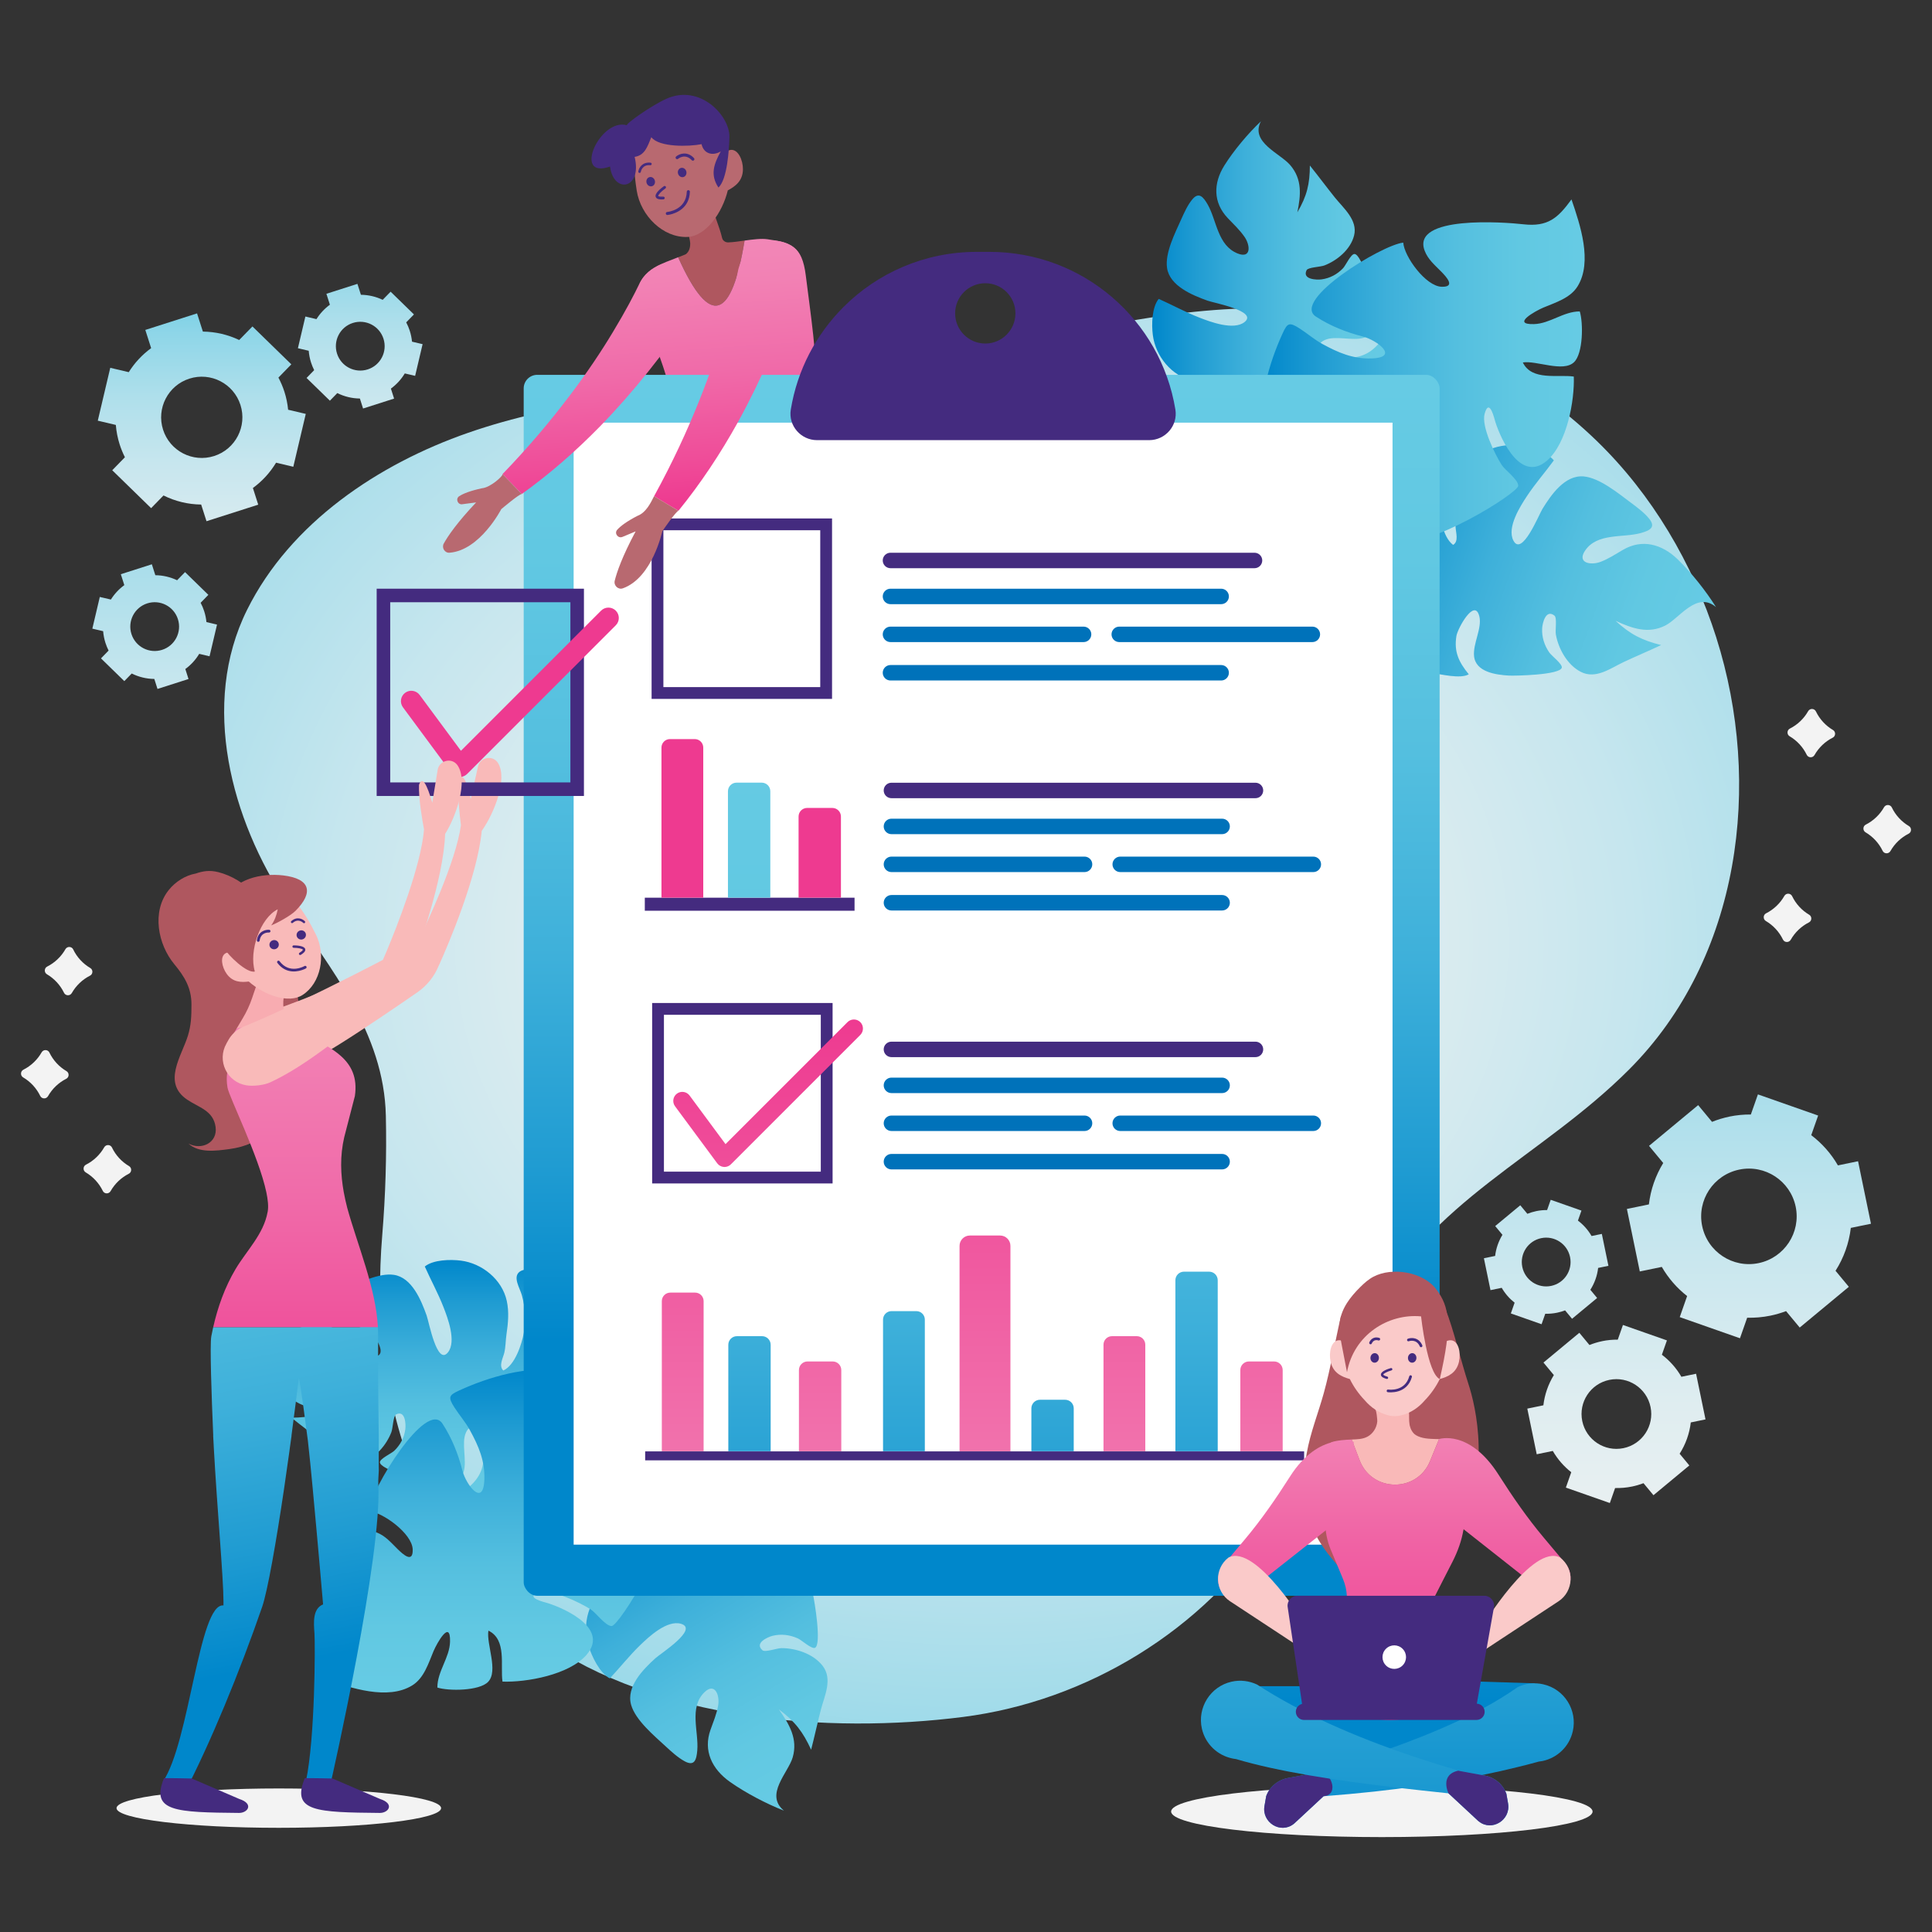 <svg xmlns="http://www.w3.org/2000/svg" xmlns:xlink="http://www.w3.org/1999/xlink" id="Layer_1" data-name="Layer 1" viewBox="0 0 1024 1024"><rect x="0" y="0" width="1024" height="1024" fill="#333333" stroke="none"/><defs><style>      .cls-1 {        fill: url(#linear-gradient);      }      .cls-2 {        fill: #f3f3f3;      }      .cls-3 {        fill: #f8acb1;      }      .cls-4 {        fill: #fab179;      }      .cls-5 {        fill: #facac9;      }      .cls-6 {        fill: #f9bab9;      }      .cls-7 {        fill: #f9b9b8;      }      .cls-8 {        fill: #0072ba;      }      .cls-9 {        fill: #fff;      }      .cls-10 {        fill: #b86970;      }      .cls-11 {        fill: #af575f;      }      .cls-12 {        fill: #442b7f;      }      .cls-13 {        fill: #5ca3d9;      }      .cls-14 {        fill: url(#linear-gradient-8);      }      .cls-15 {        fill: url(#linear-gradient-9);      }      .cls-16 {        fill: url(#linear-gradient-3);      }      .cls-17 {        fill: url(#linear-gradient-4);      }      .cls-18 {        fill: url(#linear-gradient-2);      }      .cls-19 {        fill: url(#linear-gradient-6);      }      .cls-20 {        fill: url(#linear-gradient-7);      }      .cls-21 {        fill: url(#linear-gradient-5);      }      .cls-22 {        fill: url(#radial-gradient);      }      .cls-23 {        fill: url(#linear-gradient-41);      }      .cls-24 {        fill: url(#linear-gradient-40);      }      .cls-25 {        fill: url(#linear-gradient-43);      }      .cls-26 {        fill: url(#linear-gradient-42);      }      .cls-27 {        fill: url(#linear-gradient-44);      }      .cls-28 {        fill: url(#linear-gradient-14);      }      .cls-29 {        fill: url(#linear-gradient-18);      }      .cls-30 {        fill: url(#linear-gradient-22);      }      .cls-31 {        fill: url(#linear-gradient-20);      }      .cls-32 {        fill: url(#linear-gradient-21);      }      .cls-33 {        fill: url(#linear-gradient-23);      }      .cls-34 {        fill: url(#linear-gradient-15);      }      .cls-35 {        fill: url(#linear-gradient-19);      }      .cls-36 {        fill: url(#linear-gradient-16);      }      .cls-37 {        fill: url(#linear-gradient-17);      }      .cls-38 {        fill: url(#linear-gradient-13);      }      .cls-39 {        fill: url(#linear-gradient-12);      }      .cls-40 {        fill: url(#linear-gradient-10);      }      .cls-41 {        fill: url(#linear-gradient-11);      }      .cls-42 {        fill: url(#linear-gradient-27);      }      .cls-43 {        fill: url(#linear-gradient-24);      }      .cls-44 {        fill: url(#linear-gradient-26);      }      .cls-45 {        fill: url(#linear-gradient-38);      }      .cls-46 {        fill: url(#linear-gradient-35);      }      .cls-47 {        fill: url(#linear-gradient-37);      }      .cls-48 {        fill: url(#linear-gradient-34);      }      .cls-49 {        fill: url(#linear-gradient-39);      }      .cls-50 {        fill: url(#linear-gradient-36);      }      .cls-51 {        fill: url(#linear-gradient-25);      }      .cls-52 {        fill: url(#linear-gradient-28);      }      .cls-53 {        fill: url(#linear-gradient-29);      }      .cls-54 {        fill: url(#linear-gradient-33);      }      .cls-55 {        fill: url(#linear-gradient-30);      }      .cls-56 {        fill: url(#linear-gradient-32);      }      .cls-57 {        fill: url(#linear-gradient-31);      }    </style><radialGradient id="radial-gradient" cx="520.3" cy="500.13" fx="520.3" fy="500.13" r="689.33" gradientTransform="translate(-1.36 86.6) rotate(-.19) scale(1 .83)" gradientUnits="userSpaceOnUse"><stop offset="0" stop-color="#f3f3f3"></stop><stop offset=".14" stop-color="#edf1f2"></stop><stop offset=".31" stop-color="#dfedf0"></stop><stop offset=".5" stop-color="#c6e6ee"></stop><stop offset=".7" stop-color="#a4dcea"></stop><stop offset=".9" stop-color="#78d0e6"></stop><stop offset=".98" stop-color="#66cbe4"></stop></radialGradient><linearGradient id="linear-gradient" x1="106.95" y1="496.82" x2="106.95" y2="137.98" gradientUnits="userSpaceOnUse"><stop offset="0" stop-color="#f3f3f3"></stop><stop offset=".3" stop-color="#f0f2f2"></stop><stop offset=".46" stop-color="#e8f0f1"></stop><stop offset=".59" stop-color="#dbecf0"></stop><stop offset=".7" stop-color="#c7e6ee"></stop><stop offset=".8" stop-color="#aedfeb"></stop><stop offset=".89" stop-color="#8fd6e8"></stop><stop offset=".97" stop-color="#6bcce4"></stop><stop offset=".98" stop-color="#66cbe4"></stop></linearGradient><linearGradient id="linear-gradient-2" x1="190.95" y1="458.52" x2="190.95" y2="99.68" xlink:href="#linear-gradient"></linearGradient><linearGradient id="linear-gradient-3" x1="81.99" y1="539.53" x2="81.99" y2="180.69" gradientUnits="userSpaceOnUse"><stop offset="0" stop-color="#f3f3f3"></stop><stop offset=".14" stop-color="#edf1f2"></stop><stop offset=".31" stop-color="#dfedf0"></stop><stop offset=".5" stop-color="#c6e6ee"></stop><stop offset=".7" stop-color="#a4dcea"></stop><stop offset=".9" stop-color="#78d0e6"></stop><stop offset=".98" stop-color="#66cbe4"></stop></linearGradient><linearGradient id="linear-gradient-4" x1="856.72" y1="890.05" x2="856.72" y2="421.84" xlink:href="#linear-gradient-3"></linearGradient><linearGradient id="linear-gradient-5" x1="926.97" y1="890.05" x2="926.97" y2="421.84" xlink:href="#linear-gradient-3"></linearGradient><linearGradient id="linear-gradient-6" x1="819.5" y1="890.05" x2="819.5" y2="421.84" xlink:href="#linear-gradient-3"></linearGradient><linearGradient id="linear-gradient-7" x1="56.9" y1="277.37" x2="56.9" y2="-60.9" xlink:href="#linear-gradient-3"></linearGradient><linearGradient id="linear-gradient-8" x1="23.74" y1="277.37" x2="23.74" y2="-60.9" xlink:href="#linear-gradient-3"></linearGradient><linearGradient id="linear-gradient-9" x1="36.35" y1="277.37" x2="36.35" y2="-60.9" xlink:href="#linear-gradient-3"></linearGradient><linearGradient id="linear-gradient-10" x1="1000.26" y1="277.37" x2="1000.26" y2="-60.9" xlink:href="#linear-gradient-3"></linearGradient><linearGradient id="linear-gradient-11" x1="947.42" y1="277.37" x2="947.42" y2="-60.9" xlink:href="#linear-gradient-3"></linearGradient><linearGradient id="linear-gradient-12" x1="960.03" y1="277.37" x2="960.03" y2="-60.9" xlink:href="#linear-gradient-3"></linearGradient><linearGradient id="linear-gradient-13" x1="610.69" y1="157.35" x2="737.93" y2="157.35" gradientUnits="userSpaceOnUse"><stop offset="0" stop-color="#0087cb"></stop><stop offset=".18" stop-color="#209cd2"></stop><stop offset=".39" stop-color="#3eb0da"></stop><stop offset=".6" stop-color="#54bfdf"></stop><stop offset=".8" stop-color="#61c8e2"></stop><stop offset=".98" stop-color="#66cbe4"></stop></linearGradient><linearGradient id="linear-gradient-14" x1="1669.36" y1="-643.75" x2="1868.08" y2="-643.75" gradientTransform="translate(-1072.98 313.67) rotate(19.8)" xlink:href="#linear-gradient-13"></linearGradient><linearGradient id="linear-gradient-15" x1="668.75" y1="196.63" x2="839.91" y2="196.63" xlink:href="#linear-gradient-13"></linearGradient><linearGradient id="linear-gradient-16" x1="1768.02" y1="-876.09" x2="1895.25" y2="-876.09" gradientTransform="translate(1100.18 -1100.18) rotate(90) scale(1 -1)" xlink:href="#linear-gradient-13"></linearGradient><linearGradient id="linear-gradient-17" x1="2463.32" y1="-2754.12" x2="2662.03" y2="-2754.12" gradientTransform="translate(1457.23 -2741.42) rotate(59.53) scale(1 -1)" xlink:href="#linear-gradient-13"></linearGradient><linearGradient id="linear-gradient-18" x1="1826.08" y1="-836.81" x2="1997.24" y2="-836.81" gradientTransform="translate(1100.18 -1100.18) rotate(90) scale(1 -1)" xlink:href="#linear-gradient-13"></linearGradient><linearGradient id="linear-gradient-19" x1="365.73" y1="66.06" x2="378.99" y2="266.36" gradientUnits="userSpaceOnUse"><stop offset="0" stop-color="#f393bd"></stop><stop offset=".2" stop-color="#f28eba"></stop><stop offset=".42" stop-color="#f281b4"></stop><stop offset=".65" stop-color="#f06ba9"></stop><stop offset=".88" stop-color="#ef4d99"></stop><stop offset="1" stop-color="#ee3a90"></stop></linearGradient><linearGradient id="linear-gradient-20" x1="520.3" y1="710.37" x2="520.3" y2="191.14" xlink:href="#linear-gradient-13"></linearGradient><linearGradient id="linear-gradient-21" x1="407.12" y1="906.25" x2="407.12" y2="537.56" gradientUnits="userSpaceOnUse"><stop offset="0" stop-color="#f393bd"></stop><stop offset="1" stop-color="#ee3a90"></stop></linearGradient><linearGradient id="linear-gradient-22" x1="479.11" y1="901.83" x2="479.11" y2="382.61" xlink:href="#linear-gradient-13"></linearGradient><linearGradient id="linear-gradient-23" x1="522.07" y1="906.25" x2="522.07" y2="537.56" xlink:href="#linear-gradient-21"></linearGradient><linearGradient id="linear-gradient-24" x1="557.88" y1="901.83" x2="557.88" y2="382.61" xlink:href="#linear-gradient-13"></linearGradient><linearGradient id="linear-gradient-25" x1="361.85" y1="906.25" x2="361.85" y2="537.56" xlink:href="#linear-gradient-21"></linearGradient><linearGradient id="linear-gradient-26" x1="397.25" y1="901.83" x2="397.25" y2="382.61" xlink:href="#linear-gradient-13"></linearGradient><linearGradient id="linear-gradient-27" x1="434.68" y1="906.25" x2="434.68" y2="537.56" xlink:href="#linear-gradient-21"></linearGradient><linearGradient id="linear-gradient-28" x1="595.95" y1="906.25" x2="595.95" y2="537.56" xlink:href="#linear-gradient-21"></linearGradient><linearGradient id="linear-gradient-29" x1="634.2" y1="901.83" x2="634.2" y2="382.61" xlink:href="#linear-gradient-13"></linearGradient><linearGradient id="linear-gradient-30" x1="668.63" y1="906.25" x2="668.63" y2="537.56" xlink:href="#linear-gradient-21"></linearGradient><linearGradient id="linear-gradient-31" x1="361.66" y1="906.25" x2="361.66" y2="537.56" xlink:href="#linear-gradient-21"></linearGradient><linearGradient id="linear-gradient-32" x1="397.06" y1="901.83" x2="397.06" y2="382.61" xlink:href="#linear-gradient-13"></linearGradient><linearGradient id="linear-gradient-33" x1="434.49" y1="906.25" x2="434.49" y2="537.56" xlink:href="#linear-gradient-21"></linearGradient><linearGradient id="linear-gradient-34" x1="797.57" y1="976.94" x2="797.57" y2="733.11" gradientUnits="userSpaceOnUse"><stop offset="0" stop-color="#ee3a90"></stop><stop offset=".2" stop-color="#ee3e92"></stop><stop offset=".42" stop-color="#ef4c99"></stop><stop offset=".65" stop-color="#f062a4"></stop><stop offset=".89" stop-color="#f282b4"></stop><stop offset="1" stop-color="#f393bd"></stop></linearGradient><linearGradient id="linear-gradient-35" x1="681.61" y1="976.94" x2="681.61" y2="733.11" xlink:href="#linear-gradient-34"></linearGradient><linearGradient id="linear-gradient-36" x1="736.86" y1="901.83" x2="736.86" y2="382.61" xlink:href="#linear-gradient-13"></linearGradient><linearGradient id="linear-gradient-37" x1="734.14" y1="976.94" x2="734.14" y2="733.11" xlink:href="#linear-gradient-34"></linearGradient><linearGradient id="linear-gradient-38" x1="752.09" y1="1000.51" x2="752.09" y2="481.28" xlink:href="#linear-gradient-13"></linearGradient><linearGradient id="linear-gradient-39" x1="717.98" y1="1028.49" x2="717.98" y2="509.26" xlink:href="#linear-gradient-13"></linearGradient><linearGradient id="linear-gradient-40" x1="376.99" y1="65.31" x2="390.25" y2="265.61" xlink:href="#linear-gradient-19"></linearGradient><linearGradient id="linear-gradient-41" x1="307.96" y1="69.88" x2="321.21" y2="270.18" xlink:href="#linear-gradient-19"></linearGradient><linearGradient id="linear-gradient-42" x1="154.11" y1="881.49" x2="87.83" y2="528.02" xlink:href="#linear-gradient-13"></linearGradient><linearGradient id="linear-gradient-43" x1="156.66" y1="763.39" x2="156.66" y2="394.7" gradientUnits="userSpaceOnUse"><stop offset="0" stop-color="#ee3a90"></stop><stop offset=".12" stop-color="#ef4d99"></stop><stop offset=".35" stop-color="#f06ba9"></stop><stop offset=".58" stop-color="#f281b4"></stop><stop offset=".8" stop-color="#f28eba"></stop><stop offset="1" stop-color="#f393bd"></stop></linearGradient><linearGradient id="linear-gradient-44" x1="270.25" y1="906.25" x2="270.25" y2="537.56" xlink:href="#linear-gradient-21"></linearGradient></defs><g><path class="cls-22" d="m909.71,338.02c-12.52-39.48-34.18-76.03-63.43-104.36-35.86-34.73-82.37-58.36-131.6-66.66-54.07-9.11-109.01.11-161.67,12.94-50.99,12.43-101.73,20.88-154.3,24.79-50.88,3.78-102.4,7.91-150.58,24.66-47.51,16.52-94.19,47.63-117.16,93.81-24.94,50.15-8.38,111.28,21.11,155.62,23.22,34.91,51.47,68.51,52.43,112.57.46,21.09-.18,42.21-1.91,63.24-3.48,42.08.64,85.53,16.17,125.01,13.92,35.39,37.22,67.44,68.28,89.38,60.65,42.84,151.77,50.14,223.43,41,65.55-8.36,127.67-46.07,163.66-101.79,22.29-34.52,33.6-74.53,52.3-110.87,31.58-61.36,90.45-83.89,136.98-130.46,59.16-59.2,70.84-151.45,46.28-228.88Z"></path><g><g><path class="cls-1" d="m150.74,207.63c-.84-2.64-1.92-5.14-3.17-7.5l6.84-7.02-20.61-20.09-7.02,7.19c-5.95-2.83-12.51-4.39-19.25-4.46l-3.09-9.65-27.42,8.77,3.09,9.65c-4.79,3.49-8.8,7.83-11.87,12.74l-9.8-2.31-6.61,28.02,9.56,2.26c.28,3.43.94,6.9,2.03,10.32.76,2.37,1.7,4.65,2.79,6.8l-6.72,6.9,20.61,20.09,6.56-6.73c6.13,3.06,12.95,4.74,19.96,4.81l2.83,8.84,27.42-8.77-2.83-8.84c5.01-3.64,9.16-8.22,12.28-13.41l9.14,2.16,6.61-28.02-9.36-2.21c-.31-3.18-.95-6.38-1.97-9.55Zm-37.24,34.07c-11.32,3.62-23.45-2.62-27.07-13.95-3.62-11.33,2.63-23.45,13.95-27.07,11.33-3.62,23.45,2.62,27.07,13.95,3.62,11.33-2.62,23.45-13.95,27.07Z"></path><path class="cls-18" d="m217.2,175.36c-.51-1.58-1.15-3.08-1.9-4.5l4.1-4.21-12.36-12.05-4.21,4.31c-3.57-1.7-7.5-2.63-11.54-2.67l-1.85-5.79-16.44,5.26,1.85,5.79c-2.87,2.09-5.28,4.7-7.12,7.64l-5.87-1.38-3.96,16.8,5.73,1.35c.17,2.06.56,4.13,1.22,6.19.46,1.42,1.02,2.79,1.67,4.08l-4.03,4.14,12.36,12.05,3.93-4.03c3.68,1.83,7.76,2.84,11.97,2.88l1.69,5.3,16.44-5.26-1.69-5.3c3-2.18,5.49-4.93,7.36-8.04l5.48,1.29,3.96-16.8-5.61-1.32c-.19-1.91-.57-3.82-1.18-5.73Zm-22.32,20.44c-6.8,2.17-14.08-1.57-16.25-8.38-2.17-6.8,1.58-14.08,8.38-16.25,6.8-2.17,14.08,1.57,16.25,8.38,2.17,6.8-1.57,14.08-8.38,16.25Z"></path><path class="cls-16" d="m108.24,323.99c-.51-1.58-1.15-3.08-1.9-4.5l4.1-4.21-12.36-12.05-4.21,4.31c-3.57-1.7-7.5-2.63-11.54-2.67l-1.85-5.79-16.44,5.26,1.85,5.79c-2.87,2.09-5.28,4.7-7.12,7.64l-5.87-1.38-3.96,16.8,5.73,1.35c.17,2.06.56,4.13,1.22,6.19.46,1.42,1.02,2.79,1.67,4.08l-4.03,4.14,12.36,12.05,3.93-4.03c3.68,1.83,7.76,2.84,11.97,2.88l1.69,5.3,16.44-5.26-1.69-5.3c3-2.18,5.49-4.93,7.36-8.04l5.48,1.29,3.96-16.8-5.61-1.32c-.19-1.91-.57-3.83-1.18-5.73Zm-22.32,20.44c-6.8,2.17-14.08-1.57-16.25-8.38-2.17-6.8,1.58-14.08,8.38-16.25,6.8-2.17,14.08,1.57,16.25,8.38s-1.57,14.08-8.38,16.25Z"></path></g><g><path class="cls-17" d="m849.13,710.86c-2.33.48-4.56,1.17-6.69,2.02l-5.36-6.47-19.01,15.77,5.5,6.64c-2.95,4.82-4.88,10.27-5.55,16.02l-8.52,1.76,4.99,24.19,8.52-1.76c2.54,4.4,5.88,8.22,9.79,11.28l-2.86,8.15,23.31,8.18,2.79-7.95c2.96.07,5.97-.17,8.99-.8,2.09-.43,4.12-1.03,6.06-1.76l5.28,6.36,19.01-15.77-5.14-6.21c3.16-4.96,5.22-10.62,5.91-16.59l7.8-1.61-4.99-24.19-7.8,1.61c-2.65-4.61-6.19-8.56-10.33-11.69l2.67-7.6-23.31-8.18-2.73,7.78c-2.74-.02-5.53.23-8.33.81Zm25.69,34.86c2.06,9.99-4.36,19.77-14.36,21.83-9.99,2.06-19.77-4.37-21.83-14.36-2.06-9.99,4.36-19.77,14.36-21.83,9.99-2.06,19.77,4.36,21.83,14.36Z"></path><path class="cls-21" d="m916.57,591.84c-3.19.66-6.24,1.6-9.16,2.77l-7.35-8.87-26.04,21.59,7.53,9.09c-4.05,6.6-6.68,14.07-7.6,21.94l-11.66,2.41,6.84,33.13,11.66-2.41c3.49,6.03,8.06,11.26,13.42,15.45l-3.91,11.16,31.92,11.21,3.82-10.89c4.05.1,8.17-.24,12.31-1.09,2.87-.59,5.64-1.41,8.3-2.41l7.23,8.71,26.04-21.59-7.05-8.5c4.33-6.79,7.14-14.54,8.1-22.73l10.68-2.2-6.84-33.13-10.68,2.2c-3.63-6.31-8.47-11.72-14.14-16.01l3.66-10.41-31.92-11.21-3.74,10.66c-3.76-.03-7.57.32-11.41,1.11Zm35.18,47.74c2.82,13.68-5.98,27.07-19.67,29.9s-27.07-5.98-29.9-19.67c-2.83-13.69,5.98-27.07,19.67-29.9,13.69-2.83,27.07,5.98,29.9,19.67Z"></path><path class="cls-19" d="m814.2,641.93c-1.63.34-3.18.82-4.67,1.41l-3.75-4.52-13.29,11.02,3.84,4.64c-2.06,3.37-3.41,7.18-3.88,11.19l-5.95,1.23,3.49,16.9,5.95-1.23c1.78,3.08,4.11,5.74,6.84,7.88l-2,5.7,16.29,5.72,1.95-5.55c2.07.05,4.17-.12,6.28-.56,1.46-.3,2.88-.72,4.23-1.23l3.69,4.45,13.29-11.02-3.59-4.34c2.21-3.46,3.64-7.42,4.13-11.59l5.45-1.12-3.49-16.91-5.45,1.12c-1.85-3.22-4.32-5.98-7.22-8.17l1.86-5.31-16.29-5.72-1.91,5.44c-1.92-.02-3.86.16-5.82.57Zm17.97,24.36c1.44,6.99-3.05,13.83-10.05,15.27-6.99,1.44-13.83-3.06-15.27-10.05-1.44-6.99,3.05-13.83,10.05-15.27,6.99-1.44,13.83,3.05,15.27,10.05Z"></path></g></g><g><path class="cls-20" d="m59.35,608.23c1.98,4.1,5.14,7.53,9.05,9.83,1.55.91,1.48,3.25-.13,4.06-4.06,2.05-7.42,5.27-9.66,9.21-.93,1.63-3.31,1.56-4.13-.13-1.99-4.1-5.15-7.52-9.06-9.82-1.55-.91-1.48-3.26.13-4.07,4.06-2.05,7.44-5.27,9.68-9.22.93-1.63,3.31-1.55,4.13.13Z"></path><path class="cls-14" d="m26.19,557.89c1.98,4.1,5.14,7.53,9.05,9.83,1.55.91,1.48,3.25-.13,4.06-4.06,2.05-7.42,5.27-9.66,9.21-.93,1.63-3.31,1.56-4.13-.13-1.99-4.1-5.15-7.52-9.06-9.82-1.55-.91-1.48-3.26.13-4.07,4.06-2.05,7.44-5.27,9.68-9.22.93-1.63,3.31-1.55,4.13.13Z"></path><path class="cls-15" d="m38.8,503.23c1.98,4.1,5.14,7.53,9.05,9.83,1.55.91,1.48,3.25-.13,4.06-4.06,2.05-7.42,5.27-9.66,9.21-.93,1.63-3.31,1.56-4.13-.13-1.99-4.1-5.15-7.52-9.06-9.82-1.55-.91-1.48-3.26.13-4.07,4.06-2.05,7.44-5.27,9.68-9.22.93-1.63,3.31-1.55,4.13.13Z"></path><path class="cls-40" d="m1002.71,427.99c1.98,4.1,5.14,7.53,9.04,9.83,1.55.91,1.48,3.25-.13,4.06-4.06,2.05-7.42,5.27-9.66,9.21-.93,1.63-3.31,1.56-4.13-.13-1.98-4.1-5.15-7.52-9.06-9.82-1.55-.91-1.48-3.26.13-4.07,4.06-2.05,7.44-5.27,9.68-9.22.93-1.63,3.31-1.55,4.13.13Z"></path><path class="cls-41" d="m949.87,475c1.98,4.1,5.14,7.53,9.04,9.83,1.55.91,1.48,3.25-.13,4.06-4.06,2.05-7.42,5.27-9.66,9.21-.93,1.63-3.31,1.56-4.13-.13-1.98-4.1-5.15-7.52-9.06-9.82-1.55-.91-1.48-3.26.13-4.07,4.06-2.05,7.44-5.27,9.68-9.22.93-1.63,3.31-1.55,4.13.13Z"></path><path class="cls-39" d="m962.48,377.09c1.98,4.1,5.14,7.53,9.04,9.83,1.55.91,1.48,3.25-.13,4.06-4.06,2.05-7.42,5.27-9.66,9.21-.93,1.63-3.31,1.56-4.13-.13-1.99-4.1-5.15-7.52-9.06-9.82-1.55-.91-1.48-3.26.13-4.07,4.06-2.05,7.44-5.27,9.68-9.22.93-1.63,3.31-1.55,4.13.13Z"></path></g></g><g><g><path class="cls-38" d="m689.18,215.1c-6.32,16.17-30.98,42.46-49.85,33.43-9.33-4.46-19.15-14.85-22.3-24.84-1.1-3.5-2.56-11.71-.14-15,2.82-3.82,8.69.12,12.48,1.17,6.49,1.79,13.33,2.29,19.96,1.04,6.08-1.14,17.16-4.7,19.93-10.88-2.45-2.56-6.57-.15-9.43.53-3.24.77-6.5.67-9.79,1.16-5.78.86-11.85,1.44-17.72.14-11.33-2.49-19.88-13.07-21.3-24.33-.69-5.49-.54-14.62,3.12-19.11,7.25,3.23,14.07,6.99,21.43,9.87,5.7,2.23,18.26,7.01,24.06,2.42,7.33-5.8-16.08-10.08-19.52-11.31-8.13-2.91-20.12-7.81-21.55-17.34-1.19-7.96,4.29-18.6,7.46-25.7,1.59-3.55,3.4-7.59,5.84-10.57,3.5-4.28,5.89-1.51,8.3,2.73,4.75,8.38,5.18,21.64,15.86,25.86,7.15,2.82,6.74-4.26,3.65-8.76-2.52-3.67-5.81-6.75-8.87-9.95-7.93-8.31-7.75-18.58-1.84-27.99,4.97-7.92,12.5-16.9,19.35-23.37-5.83,11.11,10.22,16.95,15.57,23.25,6.44,7.58,5.57,15.97,3.75,24.98,5.1-8.67,6.58-15.04,6.63-24.8,4.46,5.55,8.78,11.37,13.27,16.97,4.51,5.62,12.23,11.97,10.16,20.14-1.88,7.43-8.97,13.23-15.69,15.84-2.21.86-8.7.96-9.48,2.53-2.44,4.95,5.35,5.22,7.93,4.87,4.4-.6,8.27-2.65,11.38-5.89,1.4-1.46,4.13-7.55,6.04-7.57,3.95-.05,10.04,22.55,10.57,25.36,1.23,6.55,2.3,16.75-5.56,19.05-6.15,1.8-15.11-1.33-20.67,1.17-9.19,4.13,8.75,9.57,12.66,9.45,8.34-.25,12.86-3.63,17.87-9.77,3.51,3.56,3.4,14.05,3.9,18.83.56,5.36,1.7,11.72,1.12,17.01-1.7,15.46-23.95,13.67-34.04,9.06-5.05-2.3-11.12-4.69-13.62-9.71"></path><path class="cls-28" d="m750.85,304.97c-15.35-10.36-37.51-41.62-24.58-58.25,6.39-8.22,18.95-15.46,29.81-16.12,3.8-.23,12.51.36,15.4,3.61,3.37,3.78-1.82,8.66-3.63,12.2-3.1,6.05-4.94,12.77-4.95,19.72-.01,6.37,1.49,18.36,7.28,22.67,3.1-1.81,1.43-6.54,1.29-9.57-.16-3.43.58-6.67.72-10.09.24-6,.83-12.22,3.3-17.78,4.76-10.71,17.27-16.64,29.09-15.25,5.76.68,15.1,3.11,18.99,7.9-4.72,6.46-9.9,12.34-14.29,18.99-3.4,5.15-10.74,16.53-7.16,23.48,4.52,8.79,13.46-13.58,15.39-16.72,4.57-7.42,11.93-18.19,21.97-17.24,8.4.8,18.24,8.94,24.9,13.89,3.33,2.48,7.12,5.3,9.7,8.49,3.71,4.58.41,6.27-4.42,7.62-9.52,2.66-23.19-.22-29.6,9.42-4.29,6.45,3.06,7.82,8.27,5.85,4.25-1.61,8.05-4.13,11.93-6.39,10.07-5.86,20.56-3.11,29.06,5.15,7.15,6.95,14.9,16.73,20.2,25.21-10.26-8.61-19.37,5.99-26.87,9.78-9.02,4.56-17.45,1.58-26.34-2.48,7.9,7.28,14.14,10.34,24.14,12.84-6.56,3.08-13.37,5.95-19.98,9.05-6.64,3.11-14.65,9.26-22.62,5.14-7.25-3.74-11.82-12.29-13.19-19.67-.45-2.42.71-8.95-.75-10.12-4.61-3.68-6.39,4.05-6.53,6.73-.24,4.55,1.11,8.95,3.82,12.86,1.23,1.76,6.93,6.02,6.59,7.94-.72,3.97-25.08,4.42-28.06,4.24-6.95-.4-17.62-1.88-18.45-10.33-.65-6.6,4.3-14.8,2.82-20.99-2.45-10.23-11.52,6.37-12.16,10.31-1.36,8.41,1.22,13.78,6.54,20.33-4.34,2.63-15.07-.1-20.07-.8-5.6-.78-12.34-1.22-17.66-3.13-15.53-5.56-9.36-27.39-2.67-36.34,3.35-4.48,6.98-9.96,12.6-11.2"></path><path class="cls-34" d="m726.25,232.69c-10.4,3.16-23.65,7.29-33.82,11-13.24,4.84-20.04.3-22.76-13.32-3.36-16.81,3.11-38.4,10.17-53.73,2.5-5.42,3.45-6.11,9.07-2.49,4.16,2.68,7.6,5.77,11.99,8.17,8.48,4.64,16.19,7.94,25.93,7.66,15.36-.45,2.88-9.76-4.53-11.64-8.63-2.19-17.27-5.58-24.87-10.57-13.04-8.57,34.74-37.93,46.33-39.18.45,7.31,11.88,23.17,20.37,23.4,7.47.2,2.66-5.08-.34-8.12-3.46-3.51-6.98-6.43-8.71-11.03-7.07-18.82,42.37-15.1,52.31-13.97,13.07,1.48,18.36-3.35,25.53-13.17,4.63,13.49,11.24,33.05,3.26,46.02-3.87,6.29-11.72,8.6-18.12,11.29-4.41,1.86-17.22,9.07-5.06,8.77,8.49-.21,15.62-6.73,24.31-6.72,1.9,5.99,1.82,22.28-3.04,26.91-5.82,5.55-19.96-1.02-27.14.14,4.77,9.88,18.53,6.23,27.02,7.47.45,12.74-3.59,35.27-14.11,44.47-15.34,13.41-26.32-15.98-27.76-21.43-1.06-4.01-3.34-10.74-5.4-3.26-1.81,6.56,5.44,21.42,9.05,27.06,1.76,2.76,8.75,7.7,8.77,11.03.03,3.8-48.42,34.34-66.09,29.61-18.36-4.91-18.96-40.41-12.37-54.37Z"></path></g><g><path class="cls-36" d="m281.84,746.32c16.17-6.32,42.46-30.98,33.43-49.85-4.46-9.33-14.85-19.15-24.84-22.3-3.49-1.1-11.71-2.56-15-.14-3.82,2.82.12,8.69,1.17,12.48,1.79,6.49,2.29,13.33,1.04,19.96-1.14,6.08-4.7,17.16-10.88,19.93-2.56-2.45-.15-6.57.53-9.43.77-3.24.67-6.5,1.16-9.79.86-5.78,1.44-11.85.14-17.72-2.49-11.33-13.07-19.88-24.33-21.3-5.49-.69-14.62-.54-19.11,3.12,3.23,7.25,6.99,14.07,9.87,21.43,2.23,5.7,7.01,18.26,2.42,24.06-5.8,7.33-10.08-16.08-11.31-19.52-2.91-8.13-7.81-20.12-17.34-21.55-7.96-1.19-18.6,4.29-25.7,7.46-3.55,1.59-7.58,3.4-10.57,5.84-4.28,3.5-1.51,5.89,2.73,8.3,8.38,4.75,21.64,5.18,25.86,15.86,2.82,7.15-4.26,6.74-8.76,3.65-3.67-2.52-6.75-5.81-9.95-8.87-8.31-7.93-18.58-7.75-27.99-1.84-7.92,4.97-16.9,12.5-23.37,19.35,11.11-5.83,16.95,10.22,23.25,15.57,7.58,6.44,15.97,5.57,24.98,3.75-8.67,5.1-15.04,6.58-24.8,6.63,5.55,4.46,11.37,8.78,16.97,13.27,5.62,4.51,11.97,12.23,20.14,10.16,7.43-1.88,13.23-8.97,15.84-15.69.86-2.21.96-8.7,2.53-9.48,4.95-2.44,5.22,5.35,4.87,7.93-.6,4.4-2.65,8.27-5.89,11.38-1.46,1.4-7.55,4.13-7.57,6.04-.05,3.95,22.55,10.04,25.36,10.57,6.55,1.23,16.75,2.3,19.05-5.56,1.8-6.15-1.33-15.11,1.17-20.67,4.13-9.19,9.57,8.75,9.45,12.66-.25,8.34-3.63,12.86-9.77,17.87,3.56,3.51,14.05,3.4,18.83,3.9,5.36.56,11.72,1.7,17.01,1.12,15.46-1.7,13.67-23.95,9.06-34.04-2.3-5.05-4.69-11.12-9.71-13.62"></path><path class="cls-37" d="m369.68,806.85c-13.03-13.17-47.84-29.17-61.8-13.38-6.9,7.8-11.69,21.48-10.33,32.27.47,3.78,2.66,12.22,6.4,14.47,4.33,2.61,8.18-3.39,11.32-5.82,5.37-4.16,11.63-7.22,18.46-8.52,6.26-1.19,18.32-1.94,23.62,2.97-1.2,3.38-6.16,2.61-9.17,3.04-3.4.48-6.45,1.8-9.78,2.57-5.85,1.34-11.85,3.08-16.86,6.53-9.65,6.66-13.16,20.05-9.6,31.41,1.73,5.54,5.85,14.27,11.27,17.2,5.47-5.83,10.3-12.01,16.02-17.55,4.43-4.29,14.26-13.61,21.75-11.38,9.47,2.81-10.86,15.74-13.58,18.22-6.44,5.86-15.67,15.09-12.88,24.78,2.34,8.1,12.16,16.27,18.25,21.9,3.05,2.81,6.52,6.01,10.13,7.96,5.19,2.8,6.24-.76,6.67-5.75.86-9.85-4.5-22.75,3.78-30.83,5.54-5.41,8.25,1.56,7.28,7.05-.79,4.48-2.57,8.68-4.07,12.9-3.9,10.98.74,20.78,10.43,27.61,8.16,5.74,19.2,11.55,28.51,15.18-10.36-8.49,2.31-20.14,4.64-28.22,2.81-9.71-1.67-17.45-7.31-25.43,8.61,6.42,12.78,11.99,17.08,21.35,1.82-7.01,3.37-14.24,5.2-21.31,1.83-7.1,6.39-16.11.87-23.19-5.02-6.43-14.26-9.34-21.77-9.33-2.46,0-8.66,2.36-10.08,1.13-4.47-3.85,2.8-7.03,5.4-7.67,4.43-1.08,9-.57,13.35,1.38,1.96.88,7.19,5.7,9.02,5.01,3.77-1.44-.3-25.46-1.02-28.36-1.68-6.76-5.1-16.97-13.56-16.22-6.61.59-13.75,6.96-20.11,6.65-10.51-.51,4.12-12.5,7.88-13.85,8.02-2.9,13.76-1.35,21.19,2.67,1.78-4.75-2.89-14.79-4.49-19.57-1.8-5.36-3.48-11.91-6.34-16.78-8.34-14.23-28.65-4.13-36.21,4.1-3.78,4.12-8.5,8.7-8.68,14.46"></path><path class="cls-29" d="m299.44,783.39c3.16-10.4,7.29-23.65,11-33.82,4.84-13.24.3-20.04-13.32-22.76-16.81-3.36-38.4,3.11-53.73,10.17-5.42,2.5-6.11,3.45-2.49,9.07,2.68,4.16,5.77,7.6,8.17,11.99,4.64,8.48,7.94,16.19,7.66,25.93-.45,15.36-9.76,2.88-11.64-4.53-2.19-8.63-5.58-17.27-10.57-24.87-8.57-13.04-37.93,34.74-39.18,46.33,7.31.45,23.17,11.88,23.4,20.37.2,7.47-5.08,2.66-8.12-.34-3.51-3.46-6.43-6.98-11.03-8.71-18.82-7.07-15.1,42.37-13.97,52.31,1.48,13.07-3.35,18.36-13.17,25.53,13.49,4.63,33.05,11.24,46.02,3.26,6.29-3.87,8.6-11.72,11.29-18.12,1.86-4.41,9.07-17.22,8.77-5.06-.21,8.49-6.73,15.62-6.72,24.31,5.99,1.9,22.28,1.82,26.91-3.04,5.55-5.82-1.02-19.96.14-27.14,9.88,4.76,6.23,18.53,7.47,27.02,12.74.45,35.27-3.59,44.47-14.11,13.41-15.34-15.98-26.32-21.43-27.76-4.01-1.06-10.74-3.34-3.26-5.4,6.56-1.81,21.42,5.44,27.06,9.05,2.76,1.76,7.7,8.75,11.03,8.77,3.8.03,34.34-48.42,29.61-66.09-4.91-18.36-40.41-18.96-54.37-12.37Z"></path></g></g><g><path class="cls-11" d="m394.65,127.53c-6.67,40.72-17.88,47.54-35.22,8.84,2.19-.83,3.88-1.5,4.17-1.69,1.6-1.38,2.27-3.15,2.23-5.88l-.02-.04c-.04-.42-.08-.81-.15-1.19-.46-3.08-1.42-5.46-2.94-7.11l15.59-7.98,3.06,8.88c.27.85.54,1.71.79,2.56.21.75.42,1.5.58,2.25l.02.02v.04c.38,1.4,1.79,2.31,3.25,2.25,2.58-.1,5.59-.52,8.63-.96Z"></path><path class="cls-35" d="m433.02,212.43c-.15,35.68-12.17,74.63-20.34,110.41-35.49,4.25-63.37-1.56-89.93-25.95,9.34-22.69,30.49-41.39,33.68-66.42,3.19-25.03-10.67-47.83-17.28-70.46-2.83-9.69,1.77-14.46,9.27-19.03,1.88-1.15,7.19-3.17,11-4.63,17.34,38.7,28.55,31.89,35.22-8.84,4.38-.6,8.79-1.17,12.05-.71,12.48,1.75,18.44,3.48,20.38,19.13,2.52,20.36,6.04,42.08,5.94,66.48Z"></path><g><path class="cls-10" d="m393.77,89.75c.05-4.91-2.57-10.8-6.54-10.29-1.18.15-2.41.87-3.54,1.92-5.82-12.67-18.92-25.33-28.84-24.05-12.97,1.68-22.63,10.37-17.36,43.77,2.09,13.21,13.94,25.03,26.92,24.49,9.75-.41,18.51-12.91,21.34-24.69,3.89-2.09,7.96-4.93,8.02-11.16Z"></path><g><path class="cls-12" d="m351.82,105.63c-.06.02-.12.03-.18.04-1.53.1-3.62.08-4.1-1.29-.67-1.89,2.8-4.61,4.32-5.69.33-.22.77-.15,1,.17.23.32.15.77-.17.99-2.15,1.52-4,3.49-3.8,4.04,0,0,.29.5,2.66.34.39-.03.73.27.76.66.02.33-.19.62-.49.72Z"></path><path class="cls-12" d="m355.09,113.73c-.79.18-1.29.23-1.31.23-.45.04-.84-.29-.88-.73-.04-.45.25-.84.73-.88.41-.03,10.1-1.06,10.39-10.77.01-.45.38-.8.84-.79.45.01.8.39.79.84-.27,8.87-7.52,11.42-10.56,12.1Z"></path><path class="cls-12" d="m367.49,85.12c-.29.1-.63.02-.85-.22-3.52-3.77-7.08-.86-7.23-.73-.34.29-.85.24-1.14-.1-.29-.34-.24-.86.1-1.14,1.68-1.41,5.82-3.04,9.46.87.31.33.29.84-.04,1.15-.09.08-.19.14-.3.18Z"></path><path class="cls-12" d="m345.31,87.24c-.13.22-.39.36-.66.33-4.31-.46-4.97,3.34-5,3.51-.06.37-.41.62-.78.57-.37-.06-.62-.41-.56-.78.29-1.82,2.03-5.12,6.49-4.64.37.04.65.38.6.75,0,.1-.04.19-.09.28Z"></path><path class="cls-12" d="m363.75,90.82c.37,1.33-.31,2.68-1.52,3.01-1.21.34-2.49-.47-2.86-1.8-.37-1.33.31-2.68,1.52-3.01,1.21-.34,2.49.47,2.86,1.8Z"></path><path class="cls-12" d="m347.07,95.69c.37,1.33-.31,2.68-1.52,3.01-1.21.34-2.49-.47-2.86-1.8-.37-1.33.31-2.68,1.52-3.01,1.21-.34,2.49.47,2.86,1.8Z"></path></g></g><path class="cls-12" d="m353.18,52.37c-8.01,3.58-21.51,13.18-20.9,14.02-14.37-4.06-29.04,28.99-8.96,21.88,1.93,14.73,17.22,11.99,13.05-5.12,5.43-.81,6.8-5.51,8.84-10.43,4.15,5.41,19.92,5.03,26.62,3.7,1.16,5.08,5.84,6.39,10.18,3.85-3.76,6.82-5.63,12.43-1.23,19.13,4.7-4.24,5.66-20.23,5.83-26.7.3-11.25-15.49-28.36-33.43-20.34Z"></path></g><g><rect class="cls-31" x="277.57" y="198.67" width="485.46" height="647.12" rx="7.18" ry="7.18"></rect><rect class="cls-9" x="304.04" y="224.02" width="434.03" height="594.67"></rect><path class="cls-12" d="m441,370.43h-95.64v-95.64h95.64v95.64Zm-89.39-6.25h83.14v-83.14h-83.14v83.14Z"></path><g><path class="cls-12" d="m441.29,627.25h-95.64v-95.64h95.64v95.64Zm-89.39-6.25h83.14v-83.14h-83.14v83.14Z"></path><path class="cls-32" d="m384,618.52c-.12,0-.24,0-.35-.01-1.39-.1-2.67-.81-3.5-1.93l-22.36-30.23c-1.57-2.13-1.13-5.13,1-6.7,2.13-1.57,5.13-1.12,6.7,1l19.05,25.76,64.66-64.66c1.87-1.87,4.91-1.87,6.78,0,1.87,1.87,1.87,4.9,0,6.78l-68.6,68.6c-.9.9-2.12,1.4-3.39,1.4Z"></path></g><g><rect class="cls-12" x="341.95" y="769.26" width="349.27" height="4.75"></rect><g><path class="cls-30" d="m472.53,694.92h13.15c2.48,0,4.5,2.02,4.5,4.5v69.76h-22.15v-69.76c0-2.48,2.02-4.5,4.5-4.5Z"></path><path class="cls-33" d="m514.06,654.85h16.01c3.02,0,5.48,2.46,5.48,5.48v108.86h-26.97v-108.86c0-3.02,2.46-5.48,5.48-5.48Z"></path><path class="cls-43" d="m551.22,741.9h13.32c2.52,0,4.56,2.04,4.56,4.56v22.72h-22.45v-22.72c0-2.52,2.04-4.56,4.56-4.56Z"></path></g><g><path class="cls-51" d="m355.28,685.11h13.15c2.48,0,4.5,2.02,4.5,4.5v79.57h-22.15v-79.57c0-2.48,2.02-4.5,4.5-4.5Z"></path><path class="cls-44" d="m390.59,708.2h13.32c2.52,0,4.56,2.04,4.56,4.56v56.42h-22.45v-56.42c0-2.52,2.04-4.56,4.56-4.56Z"></path><path class="cls-42" d="m428.02,721.6h13.32c2.52,0,4.56,2.04,4.56,4.56v43.02h-22.45v-43.02c0-2.52,2.04-4.56,4.56-4.56Z"></path></g><g><path class="cls-52" d="m589.38,708.2h13.15c2.48,0,4.5,2.02,4.5,4.5v56.48h-22.15v-56.48c0-2.48,2.02-4.5,4.5-4.5Z"></path><path class="cls-53" d="m627.54,674.01h13.32c2.52,0,4.56,2.04,4.56,4.56v90.61h-22.44v-90.61c0-2.52,2.04-4.56,4.56-4.56Z"></path><path class="cls-55" d="m661.97,721.6h13.32c2.52,0,4.56,2.04,4.56,4.56v43.02h-22.45v-43.02c0-2.52,2.04-4.56,4.56-4.56Z"></path></g></g><g><rect class="cls-12" x="341.76" y="475.8" width="111.17" height="6.91"></rect><g><path class="cls-57" d="m355.09,391.73h13.15c2.48,0,4.5,2.02,4.5,4.5v79.57h-22.15v-79.57c0-2.48,2.02-4.5,4.5-4.5Z"></path><path class="cls-56" d="m390.4,414.82h13.32c2.52,0,4.56,2.04,4.56,4.56v56.42h-22.45v-56.42c0-2.52,2.04-4.56,4.56-4.56Z"></path><path class="cls-54" d="m427.83,428.22h13.32c2.52,0,4.56,2.04,4.56,4.56v43.02h-22.45v-43.02c0-2.52,2.04-4.56,4.56-4.56Z"></path></g></g><g><path class="cls-12" d="m665.43,423.06h-192.95c-2.26,0-4.1-1.85-4.1-4.1h0c0-2.26,1.85-4.1,4.1-4.1h192.95c2.26,0,4.1,1.85,4.1,4.1h0c0,2.26-1.85,4.1-4.1,4.1Z"></path><g><path class="cls-8" d="m647.75,442.12h-175.27c-2.26,0-4.1-1.85-4.1-4.1h0c0-2.26,1.85-4.1,4.1-4.1h175.27c2.26,0,4.1,1.85,4.1,4.1h0c0,2.26-1.85,4.1-4.1,4.1Z"></path><path class="cls-8" d="m647.75,482.58h-175.27c-2.26,0-4.1-1.85-4.1-4.1h0c0-2.26,1.85-4.1,4.1-4.1h175.27c2.26,0,4.1,1.85,4.1,4.1h0c0,2.26-1.85,4.1-4.1,4.1Z"></path><g><path class="cls-8" d="m574.83,462.22h-102.35c-2.26,0-4.1-1.85-4.1-4.1h0c0-2.26,1.85-4.1,4.1-4.1h102.35c2.26,0,4.1,1.85,4.1,4.1h0c0,2.26-1.85,4.1-4.1,4.1Z"></path><path class="cls-8" d="m696.09,462.22h-102.35c-2.26,0-4.1-1.85-4.1-4.1h0c0-2.26,1.85-4.1,4.1-4.1h102.35c2.26,0,4.1,1.85,4.1,4.1h0c0,2.26-1.85,4.1-4.1,4.1Z"></path></g></g></g><g><path class="cls-12" d="m665.43,560.3h-192.95c-2.26,0-4.1-1.85-4.1-4.1h0c0-2.26,1.85-4.1,4.1-4.1h192.95c2.26,0,4.1,1.85,4.1,4.1h0c0,2.26-1.85,4.1-4.1,4.1Z"></path><g><path class="cls-8" d="m647.75,579.36h-175.27c-2.26,0-4.1-1.85-4.1-4.1h0c0-2.26,1.85-4.1,4.1-4.1h175.27c2.26,0,4.1,1.85,4.1,4.1h0c0,2.26-1.85,4.1-4.1,4.1Z"></path><path class="cls-8" d="m647.75,619.81h-175.27c-2.26,0-4.1-1.85-4.1-4.1h0c0-2.26,1.85-4.1,4.1-4.1h175.27c2.26,0,4.1,1.85,4.1,4.1h0c0,2.26-1.85,4.1-4.1,4.1Z"></path><g><path class="cls-8" d="m574.83,599.46h-102.35c-2.26,0-4.1-1.85-4.1-4.1h0c0-2.26,1.85-4.1,4.1-4.1h102.35c2.26,0,4.1,1.85,4.1,4.1h0c0,2.26-1.85,4.1-4.1,4.1Z"></path><path class="cls-8" d="m696.09,599.46h-102.35c-2.26,0-4.1-1.85-4.1-4.1h0c0-2.26,1.85-4.1,4.1-4.1h102.35c2.26,0,4.1,1.85,4.1,4.1h0c0,2.26-1.85,4.1-4.1,4.1Z"></path></g></g></g><g><path class="cls-12" d="m664.92,301.16h-192.95c-2.26,0-4.1-1.85-4.1-4.1h0c0-2.26,1.85-4.1,4.1-4.1h192.95c2.26,0,4.1,1.85,4.1,4.1h0c0,2.26-1.85,4.1-4.1,4.1Z"></path><g><path class="cls-8" d="m647.24,320.22h-175.27c-2.26,0-4.1-1.85-4.1-4.1h0c0-2.26,1.85-4.1,4.1-4.1h175.27c2.26,0,4.1,1.85,4.1,4.1h0c0,2.26-1.85,4.1-4.1,4.1Z"></path><path class="cls-8" d="m647.24,360.68h-175.27c-2.26,0-4.1-1.85-4.1-4.1h0c0-2.26,1.85-4.1,4.1-4.1h175.27c2.26,0,4.1,1.85,4.1,4.1h0c0,2.26-1.85,4.1-4.1,4.1Z"></path><g><path class="cls-8" d="m574.32,340.32h-102.35c-2.26,0-4.1-1.85-4.1-4.1h0c0-2.26,1.85-4.1,4.1-4.1h102.35c2.26,0,4.1,1.85,4.1,4.1h0c0,2.26-1.85,4.1-4.1,4.1Z"></path><path class="cls-8" d="m695.58,340.32h-102.35c-2.26,0-4.1-1.85-4.1-4.1h0c0-2.26,1.85-4.1,4.1-4.1h102.35c2.26,0,4.1,1.85,4.1,4.1h0c0,2.26-1.85,4.1-4.1,4.1Z"></path></g></g></g><path class="cls-12" d="m524.53,133.5h-6.92c-27.55,0-52.52,11.17-70.56,29.24-14.43,14.43-24.47,33.28-27.91,54.34-1.39,8.51,5.3,16.21,13.92,16.21h176c8.62,0,15.31-7.7,13.92-16.21-7.74-47.4-48.87-83.58-98.45-83.58Zm-2.3,48.58c-8.83,0-15.99-7.16-15.99-15.99s7.16-15.97,15.99-15.97,15.97,7.16,15.97,15.97-7.15,15.99-15.97,15.99Z"></path></g><g><ellipse class="cls-2" cx="732.41" cy="960.16" rx="111.69" ry="13.54"></ellipse><g><path class="cls-11" d="m778.2,733.22c-3.78-11.47-7.7-28.5-12.12-39.57-1.13-2.83,0,0-2.23-1.01-3.28-1.49-53.11,4.87-53.11,4.87-3.1,13.34-5.41,27.46-9.08,40.77-2.97,10.75-7.13,20.96-9.07,31.99-2.16,12.27-1.96,27.62,2.79,38.99,4.98,11.91,14,21.15,22.28,29.6,5.5,5.6,12.32,8.84,18.15,13.82,2.26,1.92,4.28,4.23,6.63,5.93,2.91,2.1,4.25,1.3,6.34-1.8,4.47-6.66,8.39-13.65,12.74-20.37,4.22-6.52,8.28-12.98,11.71-20.21,17.07-36.01,9.21-70.12,4.97-83Z"></path><path class="cls-7" d="m762.71,762.74l-4.79,11.71c-6.9,16.8-30.8,16.51-37.28-.48l-4.19-11c.69-.02,1.35-.06,2.02-.08,3.08-.15,5.86-.63,8.21-2.77,1.21-1.13,2.15-2.52,2.71-4.08.33-.85.52-1.77.6-2.69.06-.65-.44-6.42-1.23-6.42.96-.23,17.51-4.21,17.51-4.21.17,1.88.33,3.73.5,5.61.21,2.23-.08,4.48.33,6.69.02.17.04.33.08.5.44,1.94,1.52,4.06,3.27,5.13,3.06,1.88,7.13,1.96,10.59,2.08.31.02.94.02,1.67.02Z"></path><path class="cls-48" d="m762.71,762.74s16.12-5.43,31.63,19c7.34,11.55,15.12,22.81,23.92,33.29l11.35,13.52c5.75,6.84,2.25,17.35-6.46,19.37h0l-55.16-43.5-5.28-41.67Z"></path><path class="cls-46" d="m717.61,764.31s-18.4-6.09-33.92,18.34c-7.34,11.55-15.12,22.81-23.92,33.29l-11.35,13.52c-5.75,6.84-2.25,17.35,6.46,19.37h0l55.16-43.5,7.56-41.01Z"></path><polygon class="cls-50" points="689.53 893.71 660.16 893.71 707.27 934.82 752.66 938.1 813.57 892.2 778.72 891.11 689.53 893.71"></polygon><path class="cls-47" d="m778.72,891.11c-25.09,27.55-55.16,26.3-89.15,2.61l22.09-35.76c1.69-3.86,2.44-8.02,2.19-12.19-.17-2.96-.81-5.88-1.98-8.71l-.85-2.08-5.81-13.9c-1.83-4.48-2.77-9.29-2.77-14.07,0-4.06.69-8.11,2.02-12.05,1.1-3.19,1.83-6.52,2.15-9.86l-.31-12.48-.79-8.17c3.54-1.13,7.27-1.33,10.96-1.48l4.19,11c6.48,16.98,30.38,17.28,37.28.48l4.79-11.71c1.85,0,4.4-.02,4.4-.02,3.75,6,1.65,20.9,6.59,30.91,5.02,10.17,1.52,23.55-3.81,34.01l-5.54,10.82-4.58,9c-.67,1.77-.88,3.96-.88,6.23,0,1.1,0,2.19.08,3.27.17,1.92.79,3.79,1.81,5.44l17.94,28.72Z"></path><g><path class="cls-45" d="m833.61,917.61c-1.85,8.18-8.29,14.11-15.98,15.75-.69.14-1.37.25-2.06.32-26.55,7.3-55.74,12.46-87.17,15.89-8.78.95-17.74,1.76-26.87,2.46l-15.43,14.34c-.14.12-.28.25-.44.37-6.95,5.47-16.98-.86-15.45-9.54l.9-5.17s.02-.07.02-.09c1.83-5.05,6.37-8.64,11.63-9.59l16.01-2.92c5.98-1.9,11.86-3.78,17.63-5.7,34.21-11.26,64.75-23.14,88.03-39.54,4.08-1.92,8.78-2.57,13.51-1.48,11.21,2.52,18.23,13.69,15.68,24.9Z"></path><path class="cls-12" d="m701.52,952.03l-15.43,14.34c-.14.12-.28.25-.44.37-6.95,5.47-16.98-.86-15.45-9.54l.9-5.17s.02-.07.02-.09c1.83-5.05,6.37-8.64,11.63-9.59l16.01-2.92c5.98-1.9,11.88,11.91,2.76,12.6Z"></path></g><g><path class="cls-49" d="m783.85,965.44c-.16-.12-.3-.25-.44-.37l-15.68-14.57c-9.27-.97-18.42-1.97-27.34-3.01-32.99-3.89-62.99-8.55-85.29-15.15-.7-.09-1.39-.19-2.06-.35-7.69-1.62-14.13-7.55-16.01-15.73-2.53-11.21,4.49-22.38,15.71-24.93,4.73-1.07,9.43-.42,13.51,1.51,23.61,15.27,51.57,27.61,82.45,37.97,7.95,2.69,16.08,5.24,24.39,7.64l-.02.09,13.67,2.5c5.28.95,9.8,4.54,11.63,9.59.02.02.02.07.05.09l.9,5.17c1.51,8.69-8.53,15.01-15.45,9.54Z"></path><path class="cls-12" d="m783.85,965.44c-.16-.12-.3-.25-.44-.37l-15.68-14.57s-4.92-9.94,5.35-12.05l-.02.09,13.67,2.5c5.28.95,9.8,4.54,11.63,9.59.02.02.02.07.05.09l.9,5.17c1.51,8.69-8.53,15.01-15.45,9.54Z"></path></g><g><path class="cls-5" d="m825.99,848.76l-31.34,20.62-8.43,5.56-4.82,3.19-3.07-8.12c.48-.23.9-.56,1.27-.99l.39-.45,5.56-6.38s26.69-44.17,41.33-36.67c7.79,5.98,7.31,17.86-.87,23.24Z"></path><path class="cls-4" d="m781.4,878.12l-.71.48c-1.13.71-2.45,1.13-3.78,1.18l-13.85.37c2.17,4.88-17.6,15.09-21.66,8.55,0,0,9.76-16.67,11.57-18.42l2.09-1.97c2.31-2.17,5.64-2.88,8.66-1.83l11.03,3.81c1.21.42,2.51.31,3.58-.28l3.07,8.12Z"></path></g><g><path class="cls-5" d="m652.04,848.76l31.34,20.62,8.43,5.56,4.82,3.19,3.07-8.12c-.48-.23-.9-.56-1.27-.99l-.4-.45-5.56-6.38s-26.69-44.17-41.33-36.67c-7.79,5.98-7.31,17.86.87,23.24Z"></path><path class="cls-4" d="m696.64,878.12l.71.48c1.13.71,2.45,1.13,3.78,1.18l13.85.37c-2.17,4.88,17.6,15.09,21.66,8.55,0,0-9.76-16.67-11.57-18.42l-2.09-1.97c-2.31-2.17-5.64-2.88-8.66-1.83l-11.03,3.81c-1.21.42-2.51.31-3.58-.28l-3.07,8.12Z"></path></g><g><path class="cls-12" d="m786.69,845.79h-99.04c-3.19,0-5.63,2.83-5.16,5.98l7.63,51.33c-1.89.46-3.3,2.16-3.3,4.19h0c0,2.38,1.95,4.32,4.32,4.32h91.44c2.38,0,4.32-1.95,4.32-4.32h0c0-2.32-1.85-4.21-4.15-4.31l9.07-51.07c.57-3.2-1.89-6.13-5.14-6.13Z"></path><path class="cls-9" d="m743.4,873.9c2.44,2.44,2.44,6.38,0,8.82-2.44,2.44-6.38,2.44-8.82,0-2.44-2.44-2.44-6.38,0-8.82,2.44-2.44,6.38-2.44,8.82,0Z"></path></g><g><path class="cls-5" d="m769.13,710.37c-1.19-.1-2.53.34-3.86,1.12-1.74-7.98-5.94-16.47-11.12-22.31-2.17-2.9-4.67-4.79-7.39-5.92-1.47-.72-2.96-1.2-4.45-1.33-1.02-.09-2.03-.12-3.03-.11-1-.01-2.01.02-3.03.11-1.49.13-2.98.61-4.45,1.33-2.72,1.14-5.21,3.02-7.38,5.92-5.18,5.84-9.38,14.33-11.12,22.31-1.32-.78-2.67-1.22-3.86-1.12-3.97.34-5.27,6.64-4.18,11.41,1.39,6.05,5.95,7.95,10.19,9.15,1.94,4,4.69,7.92,7.85,11.2,3.32,3.91,7.59,6.8,12.47,7.99.14.04.29.07.43.1.28.06.56.15.85.2.19.03.39.03.59.06.16.02.33.03.49.05.38.03.76.06,1.14.05.38,0,.76-.02,1.14-.05.16-.02.33-.03.49-.05.19-.02.39-.02.59-.06.29-.05.56-.14.85-.2.14-.03.29-.06.43-.1,4.88-1.18,9.16-4.08,12.48-7.99,3.17-3.28,5.91-7.2,7.85-11.2,4.24-1.21,8.8-3.1,10.19-9.15,1.09-4.77-.2-11.07-4.18-11.41Z"></path><path class="cls-11" d="m761.28,683.37c-7.02-9.34-23.47-11.94-33.39-6.66-2.61,1.39-4.84,3.4-6.95,5.49-5.13,5.07-9.93,11.14-10.82,18.48-.51,4.19.3,8.45,1.11,12.63.9,4.66,1.8,9.31,2.7,13.97,3.67-19.89,21.95-31.22,39.26-29.57,0,0,3.3,30.28,9.92,33.22,6.66-28.86,5.19-38.21-1.84-47.55Z"></path><g><path class="cls-12" d="m735.31,730.85c.2-.06.36-.22.42-.43.09-.33-.1-.68-.44-.78-2.02-.57-2.11-1.06-2.12-1.07,0-.52,2.1-1.59,4.35-2.24.37-.14.53-.44.43-.78-.1-.33-.44-.53-.78-.43-1.58.44-5.27,1.68-5.27,3.46,0,1.28,1.73,1.91,3.03,2.28.12.03.25.03.36,0Z"></path><path class="cls-12" d="m741.21,737.37c2.79-.87,5.83-2.91,7.12-7.54.1-.38-.12-.77-.5-.88-.38-.11-.77.12-.88.5-2.3,8.27-10.81,7.09-11.17,7.04-.39-.06-.75.21-.81.6-.06.39.21.75.6.81.05,0,2.71.38,5.64-.53Z"></path><path class="cls-12" d="m730.85,719.88c-.09,1.39-1.17,2.45-2.41,2.37s-2.16-1.28-2.07-2.68c.09-1.39,1.17-2.45,2.41-2.37,1.24.08,2.16,1.28,2.07,2.67Z"></path><path class="cls-12" d="m750.73,719.88c-.09,1.39-1.17,2.45-2.41,2.37-1.24-.08-2.16-1.28-2.07-2.68.09-1.39,1.17-2.45,2.41-2.37,1.24.08,2.16,1.28,2.07,2.67Z"></path><path class="cls-12" d="m753.41,714.02s.05-.02.07-.03c.36-.16.53-.58.37-.94-1.89-4.33-5.8-4.17-7.62-3.51-.37.14-.56.55-.42.92.14.37.51.57.92.42.13-.05,3.99-1.41,5.8,2.74.15.34.53.51.87.4Z"></path><path class="cls-12" d="m726.64,712.47c.21-.06.38-.22.46-.44h0c.09-.24.96-2.34,3.49-1.57.38.12.78-.1.89-.48.11-.38-.1-.78-.48-.89-3.11-.94-4.8,1.19-5.25,2.45-.13.37.06.78.43.92.15.06.31.05.46,0Z"></path></g></g></g></g><g><g><path class="cls-24" d="m370.38,212.9c-6.13,15.31-13.89,32.21-23.72,50.11l12.92,7.73c11.83-14.57,22.26-30.29,31.5-46.94,12.52-22.66,22.9-47.09,31.65-72.75,2.84-5.1,3.43-10.24,1.77-14.45,0,0,.02-.05,0-.08-.01-.11-.06-.2-.07-.31-.03-.06-.09-.11-.13-.2-.01-.11-.08-.26-.16-.42-1.7-3.66-5.21-6.49-10.29-7.59-1.95-.45-3.77-.55-5.5-.46-5.22.39-9.76,3.03-12.9,6.91h-.03c-1.78,2.2-3.12,4.75-3.87,7.52-.2.62-.31,1.2-.42,1.78-1.16,6.28-3.31,16.26-6.96,29.02-3.2,11.38-7.67,24.97-13.79,40.13Z"></path><path class="cls-10" d="m329.9,284.58l6.99-2.93c-7.11,13.33-9.95,21.56-11.09,26.21-.58,2.54,1.9,4.86,4.36,3.95,15.65-5.6,20.87-30.25,20.87-30.25,0,0,7.22-10.54,8.55-10.83l-12.92-7.73c-1.68,3.35-4.22,8.71-8.78,10.4-5.79,3-9.01,5.46-10.74,7.38-1.7,1.89.42,4.77,2.76,3.79Z"></path></g><g><path class="cls-23" d="m301.55,210.19c-9.7,12.83-21.35,26.75-35.2,41.07l10.18,10.59c14.88-10.67,28.73-22.79,41.71-36.08,17.61-18.11,33.65-38.43,48.48-60.34,3.98-4.07-5.84-25.46-7.49-25.82-5.01-.97-9.97.35-13.92,3.19h-.03c-2.23,1.61-4.15,3.66-5.57,6.07-.35.53-.6,1.05-.85,1.57-2.7,5.61-7.29,14.45-14,25.53-5.93,9.89-13.64,21.53-23.29,34.22Z"></path><path class="cls-10" d="m245.03,267.25l7.33-.96c-10.11,10.72-14.9,17.73-17.17,21.82-1.2,2.24.54,5.07,3.09,4.84,16.17-1.25,27.41-23.1,27.41-23.1,0,0,9.5-8.06,10.83-7.99l-10.18-10.59c.62.65-6.21,7.12-10.94,7.53-6.22,1.34-9.88,2.82-12,4.19-2.09,1.34-.83,4.6,1.62,4.28Z"></path></g></g><g><ellipse class="cls-2" cx="147.78" cy="958.35" rx="86.02" ry="10.43"></ellipse><g><path class="cls-11" d="m160.01,551.81c-1.38-14.31-1.89-28.66-5.62-42.73-1.85-6.98-5.13-14.41-9.34-20.18-3.6-4.94-6.71-10.51-10.59-15.15-4.61-5.52-11.9-9.77-18.76-11.5-4.63-1.17-8.22-.54-11.9.73-5.58.99-10.84,4.35-14.37,8.76-9.19,11.49-5.68,28.92,2.96,39.31,5.44,6.55,9.1,12.65,9.09,21.34-.01,6.15-.13,10.94-1.94,16.73-3.37,10.77-13.56,24.71-.41,33.66,6.3,4.29,13.94,5.81,15.14,14.54,1.16,8.46-7.6,12.49-14.39,8.78,5.6,5.21,14.81,3.85,21.76,2.92,8.67-1.16,15.49-4.31,22.23-10.12,8.2-7.06,14.77-12.95,16.15-24.18.91-7.36.69-15.54-.02-22.9Z"></path><path class="cls-6" d="m133.14,544.59l1.31-2.04c1.71-2.6,4.16-4.66,7.01-5.94.45-.17.9-.35,1.38-.51,2.66-.88,5.49-1.89,8.41-2.96.04-.03.07-.02.11-.04,23.03-8.43,52.48-21.39,63.1-26.15,2.59-1.17,4.08-1.83,4.08-1.83,0,0,.84-1.63,2.23-4.47,5.74-11.74,20.84-43.94,23.54-63.25-.66-5.19-1.98-16.76-1.28-23.73,2.03-4.96,4.21.01,6.47,9.84l3.83-17.17c1.13-5.06,7.89-6.33,10.64-1.91,5.28,8.58-2.26,27.01-8.64,35.94-2.29,24.23-17.79,60.36-22.44,70.73-.07.16-.14.31-.24.46h0c-2.31,5.82-6.28,10.82-11.43,14.38-10.15,7.03-28.05,19.27-41.36,27.57-8.36,5.23-16.86,9.84-24.79,12.94-3.38,1.34-9.14,1.63-12.7.83-10.18-2.27-14.94-13.99-9.26-22.7Z"></path><g><path class="cls-13" d="m187.69,696.91c0-.05.02-.11.03-.16,0-.02-.03.15-.03.16Z"></path><path class="cls-3" d="m161.14,568.79c-19.71-1.83-31.07-15.85-35.72-23.64l3.26-5.48c2.03-3.38,3.66-6.91,4.93-10.65l3.54-10.41,14.23,6.12c-1.87,5.17-1.59,10.45.52,15.85.95,2.5,2.94,4.57,5.29,5.84l.08.04,5.52,2.58c13.71,18-1.63,19.75-1.63,19.75Z"></path><g><path class="cls-6" d="m120.15,516.17c-2.58-3.59-3.7-9.29-.51-10.96.95-.5,2.23-.61,3.6-.42-2.27-12.34.82-28.45,8.79-32.64,10.43-5.48,22.04-4.08,35.45,23.25,5.31,10.81,2.7,25.65-7.14,31.97-7.39,4.75-20.31.08-28.5-7.14-3.95.48-8.42.49-11.69-4.06Z"></path><g><path class="cls-12" d="m159.27,506.15c.05-.01.1-.04.15-.06,1.18-.72,2.7-1.82,2.35-3.07-.49-1.74-4.45-1.94-6.13-1.95-.36,0-.64.29-.65.64,0,.35.28.64.64.64,2.37,0,4.75.5,4.89,1.01,0,0,.05.51-1.78,1.63-.3.19-.4.58-.22.88.16.25.46.36.73.28Z"></path><path class="cls-12" d="m161.05,513.8c.67-.28,1.07-.5,1.09-.51.35-.2.47-.65.27-1-.2-.35-.62-.49-1-.27-.32.19-7.98,4.45-13.23-2.55-.24-.32-.69-.4-1.02-.15-.32.24-.39.7-.15,1.02,4.79,6.39,11.46,4.52,14.04,3.45Z"></path><path class="cls-12" d="m137.1,499.15c.26-.08.47-.31.51-.6.64-4.6,4.77-4.3,4.95-4.29.4.03.75-.26.79-.66.03-.4-.26-.76-.67-.79-1.96-.17-5.86.78-6.52,5.54-.06.4.22.77.62.82.11.02.21,0,.31-.02Z"></path><path class="cls-12" d="m154.54,489.23c.21.09.47.06.66-.1,2.93-2.57,5.39-.11,5.5,0,.24.24.62.25.87.01.24-.24.25-.63,0-.87-1.15-1.19-4.15-2.72-7.18-.06-.25.22-.28.61-.06.87.06.07.13.12.21.16Z"></path><path class="cls-12" d="m142.95,501.54c.45,1.26,1.87,1.92,3.16,1.45,1.3-.46,1.98-1.86,1.53-3.13-.45-1.26-1.87-1.92-3.16-1.45-1.3.46-1.98,1.86-1.53,3.13Z"></path><path class="cls-12" d="m157.33,496.37c.45,1.26,1.87,1.92,3.16,1.46,1.3-.46,1.98-1.86,1.53-3.13-.45-1.26-1.87-1.92-3.16-1.45-1.3.46-1.98,1.86-1.53,3.13Z"></path></g></g><path class="cls-26" d="m200.78,779.23c0,1.38-.41,5.23-.28,7.42,2.13,37.81-24.38,154.85-25.5,159.65,0,.11-.02.13-.02.15-4.5-.43-8.52-1.08-13.04-1.42.11-.39.17-.77.26-1.16,4.84-23.22,4.86-72.27,4.48-78.02-.43-5.85-1.05-13.17,4.56-15.5,0,0-2.6-30.41-5.55-62-.77-8.35-1.61-16.74-2.5-24.71-1.1-8.54-3.64-27.94-4.78-33.51-.58,5.06-2.56,20.36-3.92,30.78h.04c-.3,2.22-.6,4.46-.93,6.69-.06.5-.11.95-.17,1.36-.93,6.65-1.87,13.34-2.84,19.91-4.22,28.58-8.76,54.39-11.64,62.82-11.97,34.61-27.53,72.44-41.54,99.3-1.42-.86-2.8-1.68-4.18-2.5-2.11-1.23-4.2-2.43-6.35-3.77-.17-.11-.39-.24-.58-.37,14.18-20.68,19.15-95,32.13-93.43.02-.56.02-1.18.02-1.87,0-12.74-3.38-49.39-5.17-82.45v-.15c-.11-1.85-.22-3.72-.3-5.55h.04c-.9-20.81-1.85-48.23-1.03-52.58.3-1.64.65-3.27,1.01-4.91h87.29c.09,1.66.13,3.31.11,4.97,0,.5,0-.04,0,.56-.02,3.27-.02,6.52-.02,9.75,0,15.95.22,31.1.37,42.2v1.1c0,.43.02.9.02,1.31l-.02.02c.02,3.94.02,8.37-.02,13.54v.34c.04.71.04,1.33.04,2Z"></path><path class="cls-25" d="m124.83,672.68c-5.62,9.49-9.4,19.99-11.82,30.75h87.29c-1.1-20.91-10.85-43.61-16.26-63.26-.69-2.74-1.33-5.47-1.83-8.25-1.71-9.54-2.07-19.19.24-29.17l5.64-21.81c1.47-9.89-1.91-16.33-7.43-21.26-4.37-3.93-10.05-6.83-15.81-9.7l-2.07-.95c.04.08.12.12.2.16,5.33,4.01,1.23,12.52-5.32,11.29-15.5-2.9-22.69-19-32.23-15.34l-2.34,3.89c2.07,12.24-4.57,15.22-2.5,27.46.83,4.89,16.53,36.32,20.58,55.43.83,4.01,1.19,7.47.75,10.05-.04.16-.04.28-.08.44h.11-.12c-2.11,11.74-11.08,20.35-17,30.27Z"></path></g><path class="cls-12" d="m86.71,943.05c-6.72,17.08,6.51,17.53,40.01,17.84,4.66.01,7.97-4.86.1-7.4l-25.19-10.85s-12.24-.28-14.69-.16l-.24.57Z"></path><path class="cls-12" d="m161.32,943.05c-6.72,17.08,6.51,17.53,40.01,17.84,4.66.01,7.97-4.86.1-7.4l-25.19-10.85s-12.24-.28-14.69-.16l-.24.57Z"></path><g><path class="cls-12" d="m309.5,421.88h-109.86v-109.86h109.86v109.86Zm-102.68-7.18h95.5v-95.5h-95.5v95.5Z"></path><path class="cls-27" d="m243.69,411.85c-.14,0-.27,0-.41-.01-1.6-.12-3.07-.93-4.02-2.22l-25.68-34.72c-1.81-2.44-1.29-5.89,1.15-7.7,2.44-1.8,5.89-1.29,7.7,1.15l21.88,29.58,74.28-74.28c2.15-2.15,5.64-2.15,7.78,0,2.15,2.15,2.15,5.63,0,7.78l-78.79,78.79c-1.04,1.04-2.44,1.61-3.89,1.61Z"></path></g><path class="cls-6" d="m119.99,553.12l1.19-2.11c1.56-2.69,3.88-4.89,6.66-6.34.44-.2.88-.4,1.35-.59,2.61-1.03,5.38-2.21,8.22-3.44.04-.03.07-.02.11-.05,22.5-9.76,51.15-24.41,61.47-29.78,2.52-1.32,3.96-2.07,3.96-2.07,0,0,.75-1.67,1.97-4.59,5.05-12.06,18.25-45.08,19.82-64.52-.96-5.14-2.95-16.61-2.66-23.61,1.74-5.07,4.21-.23,7.04,9.45l2.83-17.36c.83-5.12,7.51-6.78,10.51-2.53,5.77,8.26-.68,27.1-6.53,36.38-.88,24.32-14.25,61.29-18.28,71.92-.06.16-.12.32-.21.47h0c-1.97,5.95-5.64,11.17-10.57,15.03-9.73,7.61-26.88,20.87-39.68,29.93-8.05,5.71-16.26,10.81-23.99,14.36-3.3,1.53-9.03,2.16-12.63,1.57-10.3-1.68-15.73-13.1-10.56-22.12Z"></path><path class="cls-11" d="m150.09,463.99c-11.42-1.35-26.05,1.78-30.97,13.13-3.21,7.4-3.87,18.92.08,26.03,1.61,2.91,11.5,12.88,15.87,11.77-3.26-10.98,2.99-28.46,12.14-32.97-.57,2.95-1.7,6.13-3.49,8.54,3.36-1.32,10.44-5.23,12.94-7.76,9.53-9.6,8.08-17-6.57-18.74Z"></path></g></g></svg>